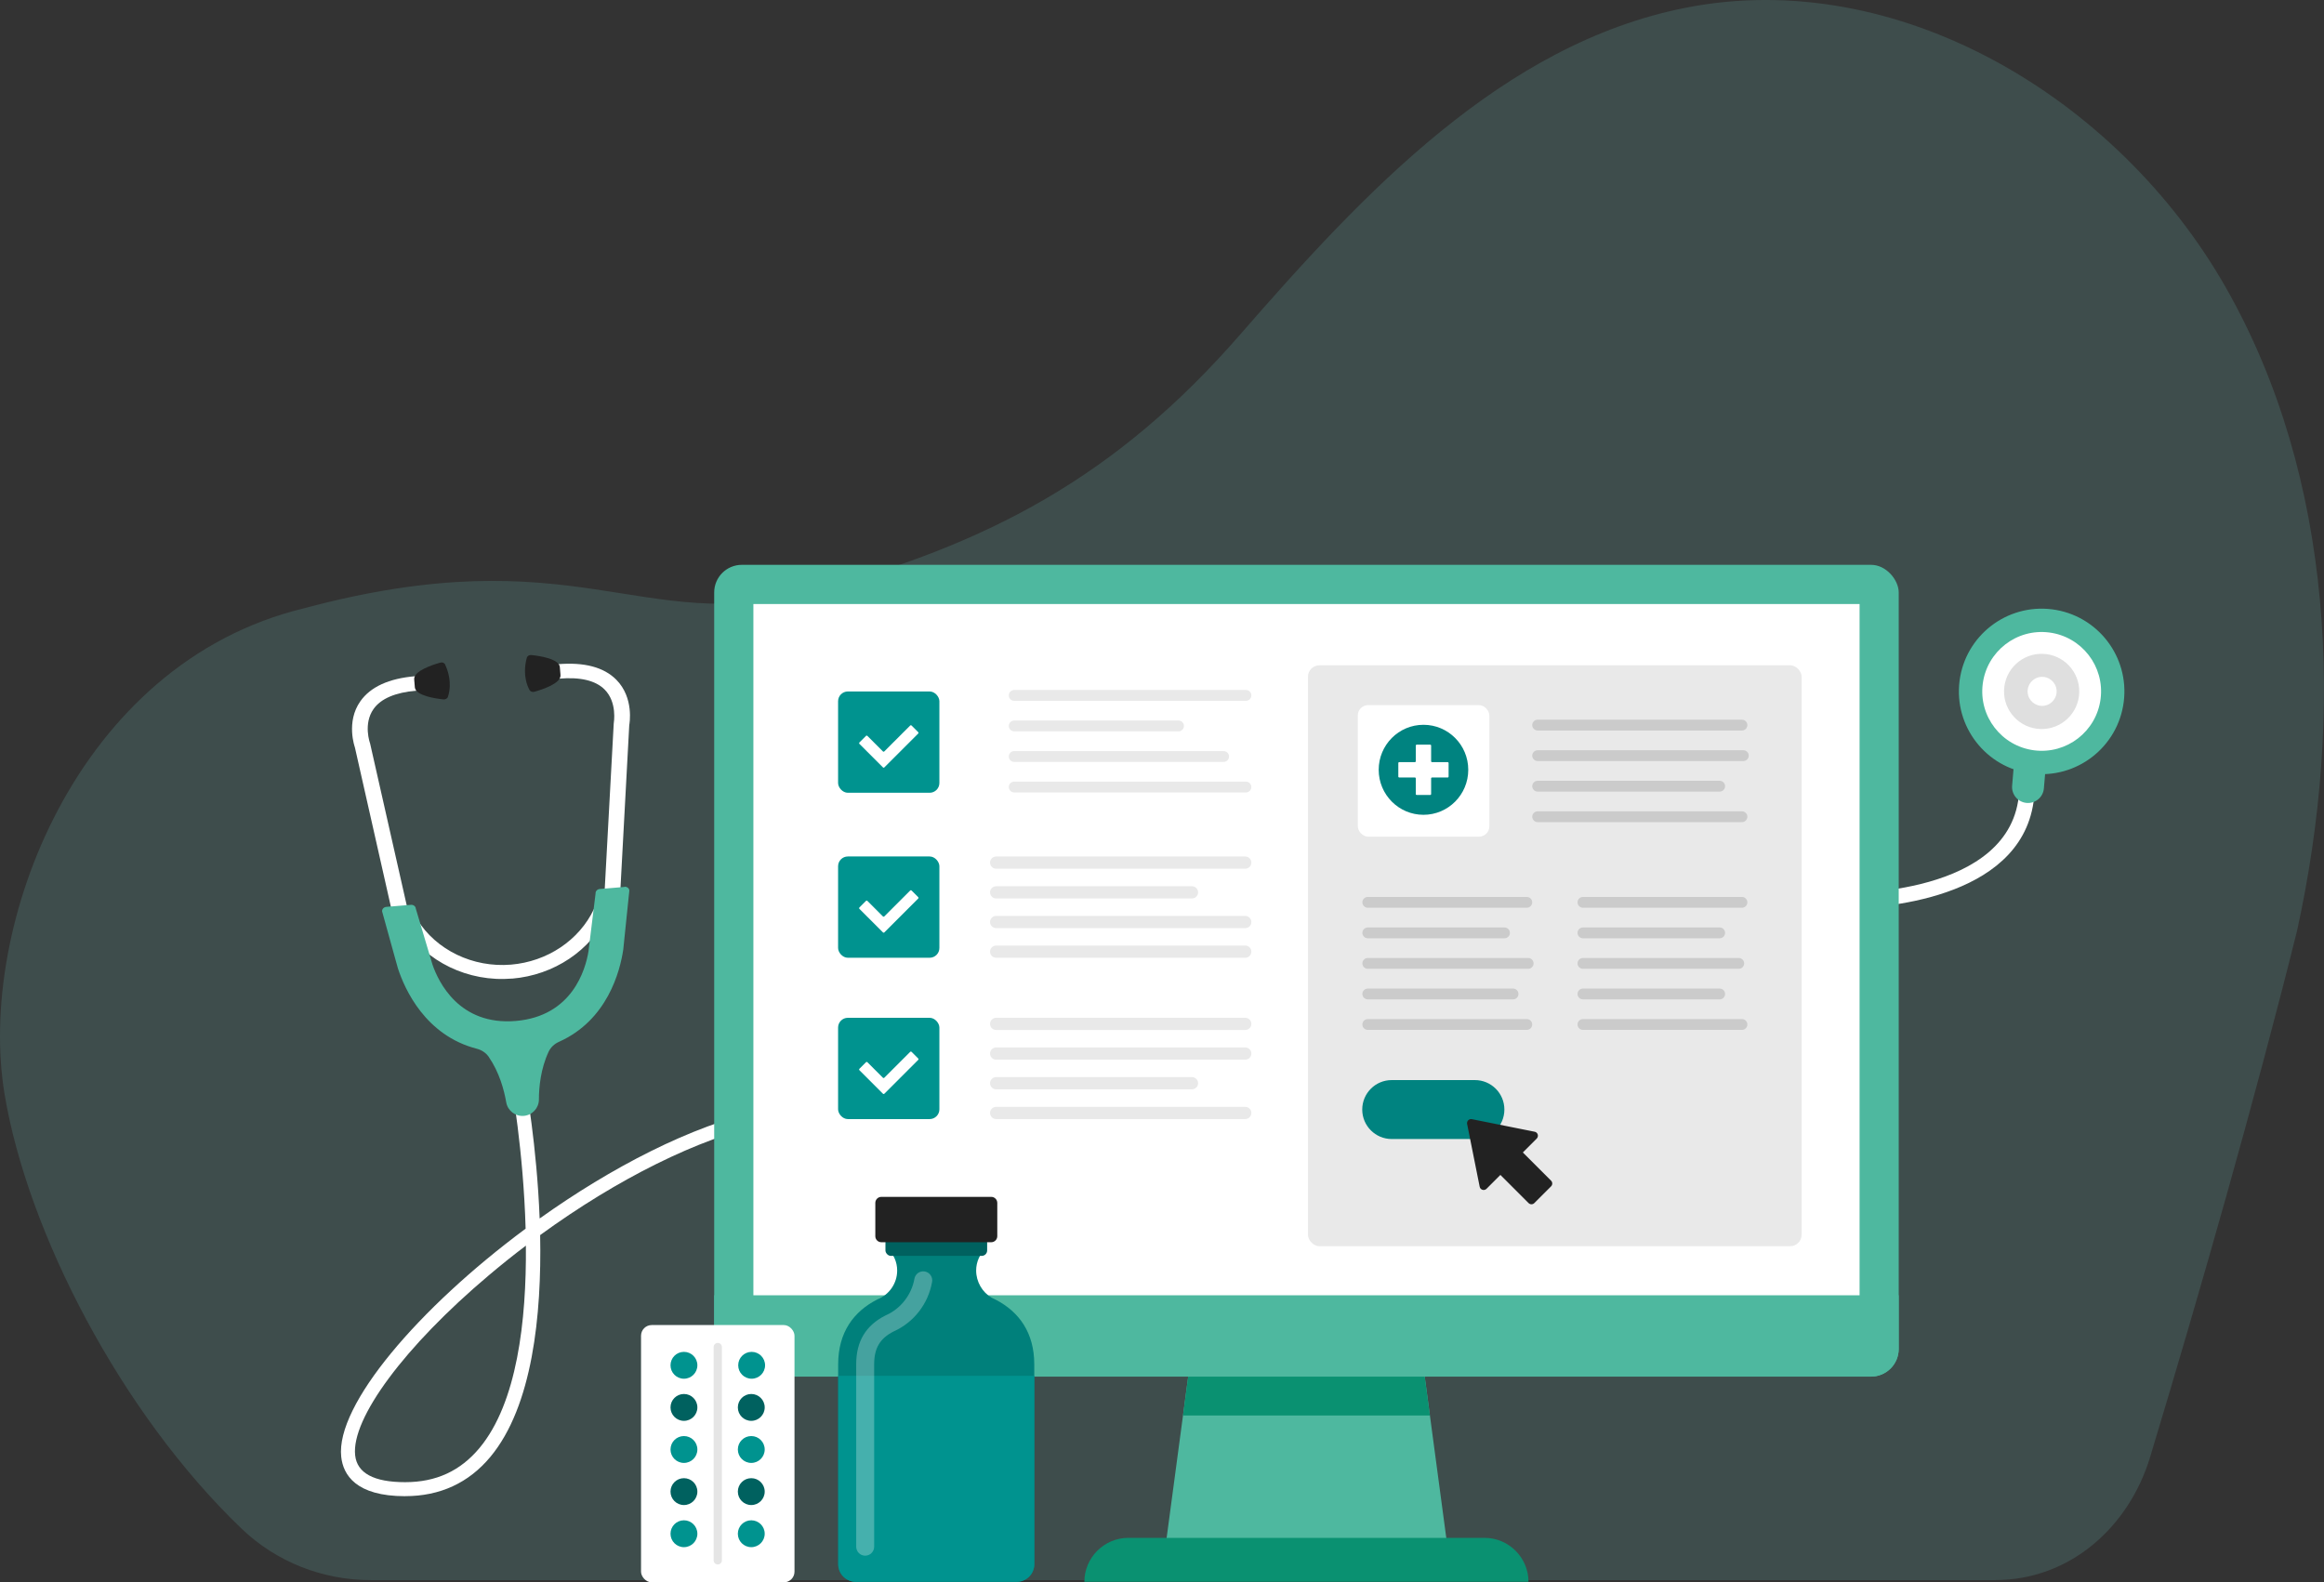 <?xml version="1.0" encoding="UTF-8"?>
<svg id="Layer_1" data-name="Layer 1" xmlns="http://www.w3.org/2000/svg" viewBox="0 0 507.01 345.25">
  <rect x="0" y="0" width="507.01" height="345.25" fill="#333333" stroke="none"/>
  <defs>
    <style>
      .cls-1 {
        fill: #69b8b3;
        isolation: isolate;
        opacity: .2;
      }

      .cls-1, .cls-2, .cls-3, .cls-4, .cls-5, .cls-6, .cls-7, .cls-8, .cls-9, .cls-10, .cls-11, .cls-12, .cls-13 {
        stroke-width: 0px;
      }

      .cls-14 {
        opacity: .27;
      }

      .cls-2 {
        fill: #4eb89f;
      }

      .cls-3 {
        fill: #0a9171;
      }

      .cls-4 {
        fill: #222;
      }

      .cls-5 {
        fill: #cbcbcb;
      }

      .cls-6 {
        fill: #dfdfdf;
      }

      .cls-7 {
        fill: #fff;
      }

      .cls-8 {
        fill: #e5e5e5;
      }

      .cls-9 {
        fill: #e9e9e9;
      }

      .cls-10 {
        fill: #00615f;
      }

      .cls-11 {
        fill: #008380;
      }

      .cls-12 {
        fill: #00938f;
      }

      .cls-13 {
        fill: #00807b;
      }
    </style>
  </defs>
  <path class="cls-1" d="M435.3,344.75c16.15,0,29.12-11.42,33.79-26.88,10.91-36.11,22.91-78.11,32.04-114.78,10.33-47.04,8.15-98.75-15.55-140.38C461.88,21.09,413.72-7.44,367.65,1.71c-39.77,7.9-70.04,40.2-97.04,71.22-27,31.02-55.06,46.04-94.31,56.31-36.37,9.51-50.75-12.43-110.09,3.51C16.56,144.81-5.08,202.29,1,238.75c5.01,30.06,25.35,69.55,51.73,94.81,7.56,7.24,17.67,11.2,28.13,11.2h354.44Z"/>
  <g>
    <path class="cls-7" d="M88.39,326.45h0c-10.77,0-13.53-4.68-13.95-8.61-1.22-11.29,16.9-32.46,40.23-49.76-.48-17.12-3.12-31.65-3.18-31.94l3.01-.56c.21,1.14,2.61,14.31,3.23,30.28,15.54-11.08,33.04-20.24,48.56-23.64l.65,2.99c-14.56,3.19-32.26,12-49.1,24.27.35,17.45-1.66,37.32-10.85,48.38-4.73,5.69-10.99,8.58-18.58,8.58ZM114.72,271.79c-2.75,2.08-5.46,4.25-8.13,6.51-18.28,15.42-29.98,31.18-29.11,39.22.42,3.9,4.09,5.87,10.91,5.87h0c6.74,0,12.04-2.44,16.23-7.47,8.19-9.85,10.25-27.76,10.11-44.12Z"/>
    <g>
      <path class="cls-7" d="M111.74,213.51c-9.58.81-18.85-3.66-23.61-11.37l2.88-1.54c4.13,6.69,12.17,10.57,20.48,9.87,7.92-.67,14.85-5.31,18.08-12.11l3.02,1.2c-3.73,7.84-11.72,13.19-20.85,13.96Z"/>
      <path class="cls-7" d="M133.31,204.09c-.07,0-.15,0-.22,0-.94-.03-1.67-.77-1.62-1.64l2.42-44.56c.03-.24.8-4.66-1.99-7.45-1.96-1.96-5.29-2.76-9.9-2.37-.94.08-1.77-.56-1.84-1.43-.07-.87.63-1.64,1.57-1.72,5.73-.48,10.01.65,12.72,3.38,3.92,3.95,2.88,9.67,2.83,9.91l-2.39,44.36c-.04.8-.73,1.45-1.57,1.52Z"/>
      <path class="cls-7" d="M89.05,207.81c-.85.07-1.63-.45-1.8-1.23l-9.83-43.53s-2.01-5.51,1.2-10.05c2.21-3.14,6.24-4.98,11.98-5.46.94-.08,1.77.56,1.84,1.43.07.87-.63,1.64-1.57,1.72-4.62.39-7.78,1.74-9.38,4.01-2.29,3.25-.78,7.43-.76,7.47l9.89,43.72c.19.85-.4,1.7-1.33,1.89-.07.02-.15.03-.22.03Z"/>
      <path class="cls-4" d="M114.93,143.53c-.36,1.28-.9,4.2.58,7.01.19.35.64.51,1.05.4,1.71-.48,5.88-1.83,5.72-3.65-.01-.15-.02-.29-.03-.41,0,0-.01-.12-.04-.43,0-.01,0-.03,0-.05,0-.12-.02-.25-.04-.43-.01-.12-.02-.25-.03-.41-.15-1.82-4.46-2.46-6.24-2.64-.44-.05-.86.21-.98.61Z"/>
      <path class="cls-4" d="M97.12,145.03c.57,1.2,1.58,3.99.6,7-.12.38-.55.61-.97.57-1.76-.18-6.1-.82-6.25-2.65-.01-.15-.02-.29-.03-.41,0,0-.01-.12-.04-.43,0-.01,0-.03,0-.05,0-.12-.02-.25-.04-.43-.01-.12-.02-.25-.03-.41-.15-1.82,3.99-3.17,5.71-3.65.43-.12.89.06,1.06.44Z"/>
    </g>
    <path class="cls-2" d="M136.23,193.52l-5.4.45c-.54.05-.94.49-.9.98l-1.55,12.65c-.64,3.89-3.5,14.12-15.86,15.16h0c-12.36,1.04-16.89-8.57-18.17-12.3l-3.64-12.22c-.04-.5-.51-.86-1.05-.82l-5.4.45c-.54.05-.94.49-.9.98l2.81,10.14h0s.64,2.29.64,2.29c1.49,4.58,6.01,14.65,17.21,17.54,1.05.27,1.99.88,2.6,1.77,2.31,3.35,3.36,7.24,3.82,9.92.32,1.83,1.98,3.11,3.84,2.96h0c1.85-.16,3.28-1.69,3.29-3.56,0-2.72.39-6.73,2.11-10.42.46-.99,1.28-1.74,2.27-2.18,10.56-4.72,13.33-15.4,14.03-20.17l.24-2.37h0s1.08-10.47,1.08-10.47c-.04-.5-.51-.86-1.05-.82Z"/>
  </g>
  <g>
    <path class="cls-7" d="M403.71,198.22c-1.16.03-1.85.01-1.9.01l.09-3.35c.37.01,37.27.76,38.6-22.15l3.35.19c-1.32,22.83-32.1,25.09-40.14,25.29Z"/>
    <g>
      <g>
        <path class="cls-2" d="M446.57,164.12l-.67,7.9c-.16,1.91-1.85,3.33-3.76,3.17h0c-1.91-.16-3.33-1.85-3.17-3.76l.67-7.9c.16-1.91,1.85-3.33,3.76-3.17h0c1.91.16,3.33,1.85,3.17,3.76Z"/>
        <path class="cls-2" d="M447.7,132.95c9.89,1.27,16.88,10.31,15.62,20.2-1.27,9.89-10.31,16.88-20.2,15.62-9.89-1.27-16.88-10.31-15.62-20.2,1.27-9.89,10.31-16.88,20.2-15.62Z"/>
        <path class="cls-7" d="M447.06,138c7.1.91,12.12,7.4,11.21,14.5-.91,7.1-7.4,12.12-14.5,11.21-7.1-.91-12.12-7.4-11.21-14.5.91-7.1,7.4-12.12,14.5-11.21Z"/>
      </g>
      <g>
        <path class="cls-6" d="M446.45,142.72c4.49.58,7.67,4.68,7.1,9.18-.58,4.49-4.68,7.67-9.18,7.1-4.49-.58-7.67-4.68-7.1-9.18.58-4.49,4.68-7.67,9.18-7.1Z"/>
        <path class="cls-7" d="M448.67,150.55c.16,1.74-1.12,3.28-2.86,3.45-1.74.16-3.28-1.12-3.45-2.86-.16-1.74,1.12-3.28,2.86-3.45,1.74-.16,3.28,1.12,3.45,2.86Z"/>
      </g>
    </g>
  </g>
  <g>
    <polygon class="cls-2" points="316.31 341.42 253.73 341.42 261.44 283.75 308.6 283.75 316.31 341.42"/>
    <path class="cls-3" d="M323.88,335.54h-77.72c-5.27,0-9.59,4.31-9.59,9.59h96.89c0-5.27-4.31-9.59-9.59-9.59Z"/>
    <polygon class="cls-3" points="258.09 308.85 311.95 308.85 309.78 292.56 260.26 292.56 258.09 308.85"/>
  </g>
  <g>
    <rect class="cls-2" x="155.81" y="123.24" width="258.42" height="177.12" rx="6.03" ry="6.03"/>
    <rect class="cls-7" x="205.01" y="91.13" width="160.03" height="241.33" transform="translate(496.82 -73.22) rotate(90)"/>
  </g>
  <rect class="cls-9" x="285.35" y="145.16" width="107.7" height="126.74" rx="2.5" ry="2.5"/>
  <g>
    <path class="cls-5" d="M298.4,215.69c-.65,0-1.18.53-1.18,1.18s.53,1.18,1.18,1.18h31.69c.65,0,1.18-.53,1.18-1.18s-.53-1.18-1.18-1.18h-31.69Z"/>
    <path class="cls-5" d="M298.4,195.7c-.65,0-1.18.53-1.18,1.18s.53,1.18,1.18,1.18h34.69c.65,0,1.18-.53,1.18-1.18s-.53-1.18-1.18-1.18h-34.69Z"/>
    <path class="cls-5" d="M298.4,202.36c-.65,0-1.18.53-1.18,1.18s.53,1.18,1.18,1.18h29.83c.65,0,1.18-.53,1.18-1.18s-.53-1.18-1.18-1.18h-29.83Z"/>
    <path class="cls-5" d="M298.4,209.02c-.65,0-1.18.53-1.18,1.18s.53,1.18,1.18,1.18h34.99c.65,0,1.18-.53,1.18-1.18s-.53-1.18-1.18-1.18h-34.99Z"/>
    <path class="cls-5" d="M298.4,222.35c-.65,0-1.18.53-1.18,1.18s.53,1.18,1.18,1.18h34.69c.65,0,1.18-.53,1.18-1.18s-.53-1.18-1.18-1.18h-34.69Z"/>
  </g>
  <g>
    <path class="cls-5" d="M345.34,222.35c-.65,0-1.18.53-1.18,1.18s.53,1.18,1.18,1.18h34.69c.65,0,1.18-.53,1.18-1.18s-.53-1.18-1.18-1.18h-34.69Z"/>
    <path class="cls-5" d="M345.34,195.7c-.65,0-1.18.53-1.18,1.18s.53,1.18,1.18,1.18h34.69c.65,0,1.18-.53,1.18-1.18s-.53-1.18-1.18-1.18h-34.69Z"/>
    <path class="cls-5" d="M345.34,202.36c-.65,0-1.18.53-1.18,1.18s.53,1.18,1.18,1.18h29.83c.65,0,1.18-.53,1.18-1.18s-.53-1.18-1.18-1.18h-29.83Z"/>
    <path class="cls-5" d="M345.34,209.02c-.65,0-1.18.53-1.18,1.18s.53,1.18,1.18,1.18h33.99c.65,0,1.18-.53,1.18-1.18s-.53-1.18-1.18-1.18h-33.99Z"/>
    <path class="cls-5" d="M345.34,215.69c-.65,0-1.18.53-1.18,1.18s.53,1.18,1.18,1.18h29.83c.65,0,1.18-.53,1.18-1.18s-.53-1.18-1.18-1.18h-29.83Z"/>
  </g>
  <g>
    <path class="cls-5" d="M335.46,159.39c-.65,0-1.18-.53-1.18-1.18s.53-1.18,1.18-1.18h44.57c.65,0,1.18.53,1.18,1.18s-.53,1.18-1.18,1.18h-44.57Z"/>
    <path class="cls-5" d="M335.46,179.38c-.65,0-1.18-.53-1.18-1.18s.53-1.18,1.18-1.18h44.57c.65,0,1.18.53,1.18,1.18s-.53,1.18-1.18,1.18h-44.57Z"/>
    <path class="cls-5" d="M335.46,172.72c-.65,0-1.18-.53-1.18-1.18s.53-1.18,1.18-1.18h39.71c.65,0,1.18.53,1.18,1.18s-.53,1.18-1.18,1.18h-39.71Z"/>
    <path class="cls-5" d="M335.46,166.05c-.65,0-1.18-.53-1.18-1.18s.53-1.18,1.18-1.18h44.87c.65,0,1.18.53,1.18,1.18s-.53,1.18-1.18,1.18h-44.87Z"/>
  </g>
  <rect class="cls-7" x="296.22" y="153.85" width="28.7" height="28.7" rx="2.26" ry="2.26"/>
  <g>
    <path class="cls-11" d="M321.77,248.52h-18.15c-3.55,0-6.43-2.88-6.43-6.43h0c0-3.55,2.88-6.43,6.43-6.43h18.15c3.55,0,6.43,2.88,6.43,6.43h0c0,3.55-2.88,6.43-6.43,6.43Z"/>
    <path class="cls-4" d="M334.11,262.76c-.23,0-.45-.09-.63-.26l-6.15-6.15-3.03,3.03c-.23.23-.57.32-.88.22-.31-.09-.55-.35-.61-.67l-2.74-13.7c-.06-.29.03-.59.24-.8.21-.21.51-.3.8-.24l13.7,2.74c.32.06.58.3.67.61.09.31,0,.65-.22.88l-3.03,3.03,6.15,6.15c.35.35.35.91,0,1.25l-3.65,3.65c-.17.17-.4.26-.63.26Z"/>
  </g>
  <g>
    <ellipse class="cls-11" cx="310.55" cy="167.96" rx="9.77" ry="9.82"/>
    <path class="cls-7" d="M315.84,166.29h-3.43c-.11,0-.19-.09-.19-.19v-3.43c0-.11-.09-.19-.19-.19h-2.97c-.11,0-.19.09-.19.19v3.43c0,.11-.09.19-.19.19h-3.43c-.11,0-.19.09-.19.19v2.97c0,.11.09.19.19.19h3.43c.11,0,.19.09.19.19v3.43c0,.11.09.19.19.19h2.97c.11,0,.19-.09.19-.19v-3.43c0-.11.09-.19.19-.19h3.43c.11,0,.19-.09.19-.19v-2.97c0-.11-.09-.19-.19-.19Z"/>
  </g>
  <g>
    <path class="cls-9" d="M271.67,189.54h-54.35c-.74,0-1.33-.6-1.33-1.33h0c0-.74.6-1.33,1.33-1.33h54.35c.74,0,1.33.6,1.33,1.33h0c0,.74-.6,1.33-1.33,1.33Z"/>
    <path class="cls-9" d="M260.05,196.03h-42.73c-.74,0-1.33-.6-1.33-1.33h0c0-.74.6-1.33,1.33-1.33h42.73c.74,0,1.33.6,1.33,1.33h0c0,.74-.6,1.33-1.33,1.33Z"/>
    <path class="cls-9" d="M271.67,202.5h-54.35c-.74,0-1.33-.6-1.33-1.33h0c0-.74.6-1.33,1.33-1.33h54.35c.74,0,1.33.6,1.33,1.33h0c0,.74-.6,1.33-1.33,1.33Z"/>
    <path class="cls-9" d="M271.67,208.97h-54.35c-.74,0-1.33-.6-1.33-1.33h0c0-.74.6-1.33,1.33-1.33h54.35c.74,0,1.33.6,1.33,1.33h0c0,.74-.6,1.33-1.33,1.33Z"/>
  </g>
  <g>
    <rect class="cls-12" x="182.84" y="186.87" width="22.1" height="22.1" rx="2.13" ry="2.13"/>
    <path class="cls-7" d="M200.31,195.74l-1.44-1.44c-.08-.08-.22-.08-.3,0l-5.65,5.65c-.08.08-.22.08-.3,0l-3.39-3.39c-.08-.08-.22-.08-.3,0l-1.44,1.44c-.08.08-.08.22,0,.3l5.14,5.14c.08.08.22.08.3,0l7.39-7.39c.08-.08.08-.22,0-.3Z"/>
  </g>
  <g>
    <rect class="cls-12" x="182.84" y="150.87" width="22.1" height="22.1" rx="2.13" ry="2.13"/>
    <path class="cls-7" d="M200.31,159.74l-1.44-1.44c-.08-.08-.22-.08-.3,0l-5.65,5.65c-.08.08-.22.08-.3,0l-3.39-3.39c-.08-.08-.22-.08-.3,0l-1.44,1.44c-.08.08-.08.22,0,.3l5.14,5.14c.08.08.22.08.3,0l7.39-7.39c.08-.08.08-.22,0-.3Z"/>
  </g>
  <g>
    <g>
      <path class="cls-9" d="M271.67,241.5h-54.35c-.74,0-1.33.6-1.33,1.33h0c0,.74.6,1.33,1.33,1.33h54.35c.74,0,1.33-.6,1.33-1.33h0c0-.74-.6-1.33-1.33-1.33Z"/>
      <path class="cls-9" d="M260.05,235.01h-42.73c-.74,0-1.33.6-1.33,1.33h0c0,.74.6,1.33,1.33,1.33h42.73c.74,0,1.33-.6,1.33-1.33h0c0-.74-.6-1.33-1.33-1.33Z"/>
      <path class="cls-9" d="M271.67,228.54h-54.35c-.74,0-1.33.6-1.33,1.33h0c0,.74.6,1.33,1.33,1.33h54.35c.74,0,1.33-.6,1.33-1.33h0c0-.74-.6-1.33-1.33-1.33Z"/>
      <path class="cls-9" d="M271.67,222.07h-54.35c-.74,0-1.33.6-1.33,1.33h0c0,.74.6,1.33,1.33,1.33h54.35c.74,0,1.33-.6,1.33-1.33h0c0-.74-.6-1.33-1.33-1.33Z"/>
    </g>
    <g>
      <rect class="cls-12" x="182.84" y="222.07" width="22.1" height="22.1" rx="2.13" ry="2.13"/>
      <path class="cls-7" d="M200.31,230.94l-1.44-1.44c-.08-.08-.22-.08-.3,0l-5.65,5.65c-.08.08-.22.08-.3,0l-3.39-3.39c-.08-.08-.22-.08-.3,0l-1.44,1.44c-.08.08-.08.22,0,.3l5.14,5.14c.08.08.22.08.3,0l7.39-7.39c.08-.08.08-.22,0-.3Z"/>
    </g>
  </g>
  <g>
    <path class="cls-9" d="M221.26,152.91c-.65,0-1.18-.53-1.18-1.18s.53-1.18,1.18-1.18h50.56c.65,0,1.18.53,1.18,1.18s-.53,1.18-1.18,1.18h-50.56Z"/>
    <path class="cls-9" d="M221.26,172.9c-.65,0-1.18-.53-1.18-1.18s.53-1.18,1.18-1.18h50.56c.65,0,1.18.53,1.18,1.18s-.53,1.18-1.18,1.18h-50.56Z"/>
    <path class="cls-9" d="M221.26,166.24c-.65,0-1.18-.53-1.18-1.18s.53-1.18,1.18-1.18h45.69c.65,0,1.18.53,1.18,1.18s-.53,1.18-1.18,1.18h-45.69Z"/>
    <path class="cls-9" d="M221.26,159.57c-.65,0-1.18-.53-1.18-1.18s.53-1.18,1.18-1.18h35.85c.65,0,1.18.53,1.18,1.18s-.53,1.18-1.18,1.18h-35.85Z"/>
  </g>
  <path class="cls-2" d="M155.81,282.61v11.71c0,3.33,2.7,6.03,6.03,6.03h246.35c3.33,0,6.03-2.7,6.03-6.03v-11.71H155.81Z"/>
  <g>
    <g>
      <path class="cls-13" d="M191.41,283.53v-.02c2.52-.97,4.32-3.45,4.32-6.3,0-1.92-.83-3.64-2.13-4.87l5.15-7.59h11.19l5.15,7.59c-1.3,1.22-2.13,2.95-2.13,4.87,0,2.48,1.36,4.75,3.37,5.93.13.06.26.13.39.19.18.09.36.19.55.27h0c5.07,2.63,8.37,7.2,8.37,14.07v43.63c0,2.11-1.72,3.83-3.83,3.83h-35.12c-2.11,0-3.83-1.72-3.83-3.83v-43.63c0-6.94,3.37-11.53,8.53-14.14Z"/>
      <path class="cls-12" d="M182.87,300.19v41.11c0,2.11,1.72,3.83,3.83,3.83h35.12c2.11,0,3.83-1.72,3.83-3.83v-41.11h-42.78Z"/>
      <rect class="cls-10" x="193.17" y="269.93" width="22.19" height="4.09" rx="1.19" ry="1.19"/>
      <path class="cls-4" d="M192.28,261.13h23.97c.73,0,1.32.59,1.32,1.32v7.26c0,.73-.59,1.32-1.32,1.32h-23.97c-.73,0-1.32-.59-1.32-1.32v-7.26c0-.73.59-1.32,1.32-1.32Z" transform="translate(408.53 532.17) rotate(180)"/>
    </g>
    <g class="cls-14">
      <path class="cls-7" d="M188.75,339.43c-1.08,0-1.96-.88-1.96-1.96v-39.81c0-4.99,2.09-8.47,6.38-10.64.03-.01.16-.08.19-.09,3.18-1.43,5.52-4.46,6.13-7.92.19-1.07,1.19-1.78,2.27-1.59,1.06.19,1.78,1.2,1.59,2.27-.84,4.79-3.97,8.83-8.38,10.81-2.99,1.51-4.26,3.65-4.26,7.16v39.81c0,1.08-.88,1.96-1.96,1.96Z"/>
    </g>
  </g>
  <g>
    <rect class="cls-7" x="139.85" y="289.11" width="33.48" height="56.14" rx="2.33" ry="2.33"/>
    <path class="cls-8" d="M156.59,341.35h0c-.5,0-.9-.41-.9-.9v-46.54c0-.5.41-.9.9-.9h0c.5,0,.9.41.9.9v46.54c0,.5-.41.9-.9.9Z"/>
    <path class="cls-12" d="M166.91,297.89c0,1.62-1.31,2.93-2.93,2.93s-2.93-1.31-2.93-2.93,1.31-2.93,2.93-2.93,2.93,1.31,2.93,2.93Z"/>
    <g>
      <path class="cls-12" d="M152.14,297.89c0,1.62-1.31,2.93-2.93,2.93s-2.93-1.31-2.93-2.93,1.31-2.93,2.93-2.93,2.93,1.31,2.93,2.93Z"/>
      <path class="cls-10" d="M152.14,307.08c0,1.62-1.31,2.93-2.93,2.93s-2.93-1.31-2.93-2.93,1.31-2.93,2.93-2.93,2.93,1.31,2.93,2.93Z"/>
      <path class="cls-10" d="M166.83,307.08c0,1.62-1.31,2.93-2.93,2.93s-2.93-1.31-2.93-2.93,1.31-2.93,2.93-2.93,2.93,1.31,2.93,2.93Z"/>
      <path class="cls-12" d="M152.14,316.26c0,1.62-1.31,2.93-2.93,2.93s-2.93-1.31-2.93-2.93,1.31-2.93,2.93-2.93,2.93,1.31,2.93,2.93Z"/>
      <path class="cls-12" d="M166.83,316.26c0,1.62-1.31,2.93-2.93,2.93s-2.93-1.31-2.93-2.93,1.31-2.93,2.93-2.93,2.93,1.31,2.93,2.93Z"/>
      <path class="cls-10" d="M152.14,325.45c0,1.62-1.31,2.93-2.93,2.93s-2.93-1.31-2.93-2.93,1.31-2.93,2.93-2.93,2.93,1.31,2.93,2.93Z"/>
      <path class="cls-10" d="M166.83,325.45c0,1.62-1.31,2.93-2.93,2.93s-2.93-1.31-2.93-2.93,1.31-2.93,2.93-2.93,2.93,1.31,2.93,2.93Z"/>
      <path class="cls-12" d="M152.14,334.64c0,1.62-1.31,2.93-2.93,2.93s-2.93-1.31-2.93-2.93,1.31-2.93,2.93-2.93,2.93,1.31,2.93,2.93Z"/>
      <path class="cls-12" d="M166.83,334.64c0,1.62-1.31,2.93-2.93,2.93s-2.93-1.31-2.93-2.93,1.31-2.93,2.93-2.93,2.93,1.31,2.93,2.93Z"/>
    </g>
  </g>
</svg>